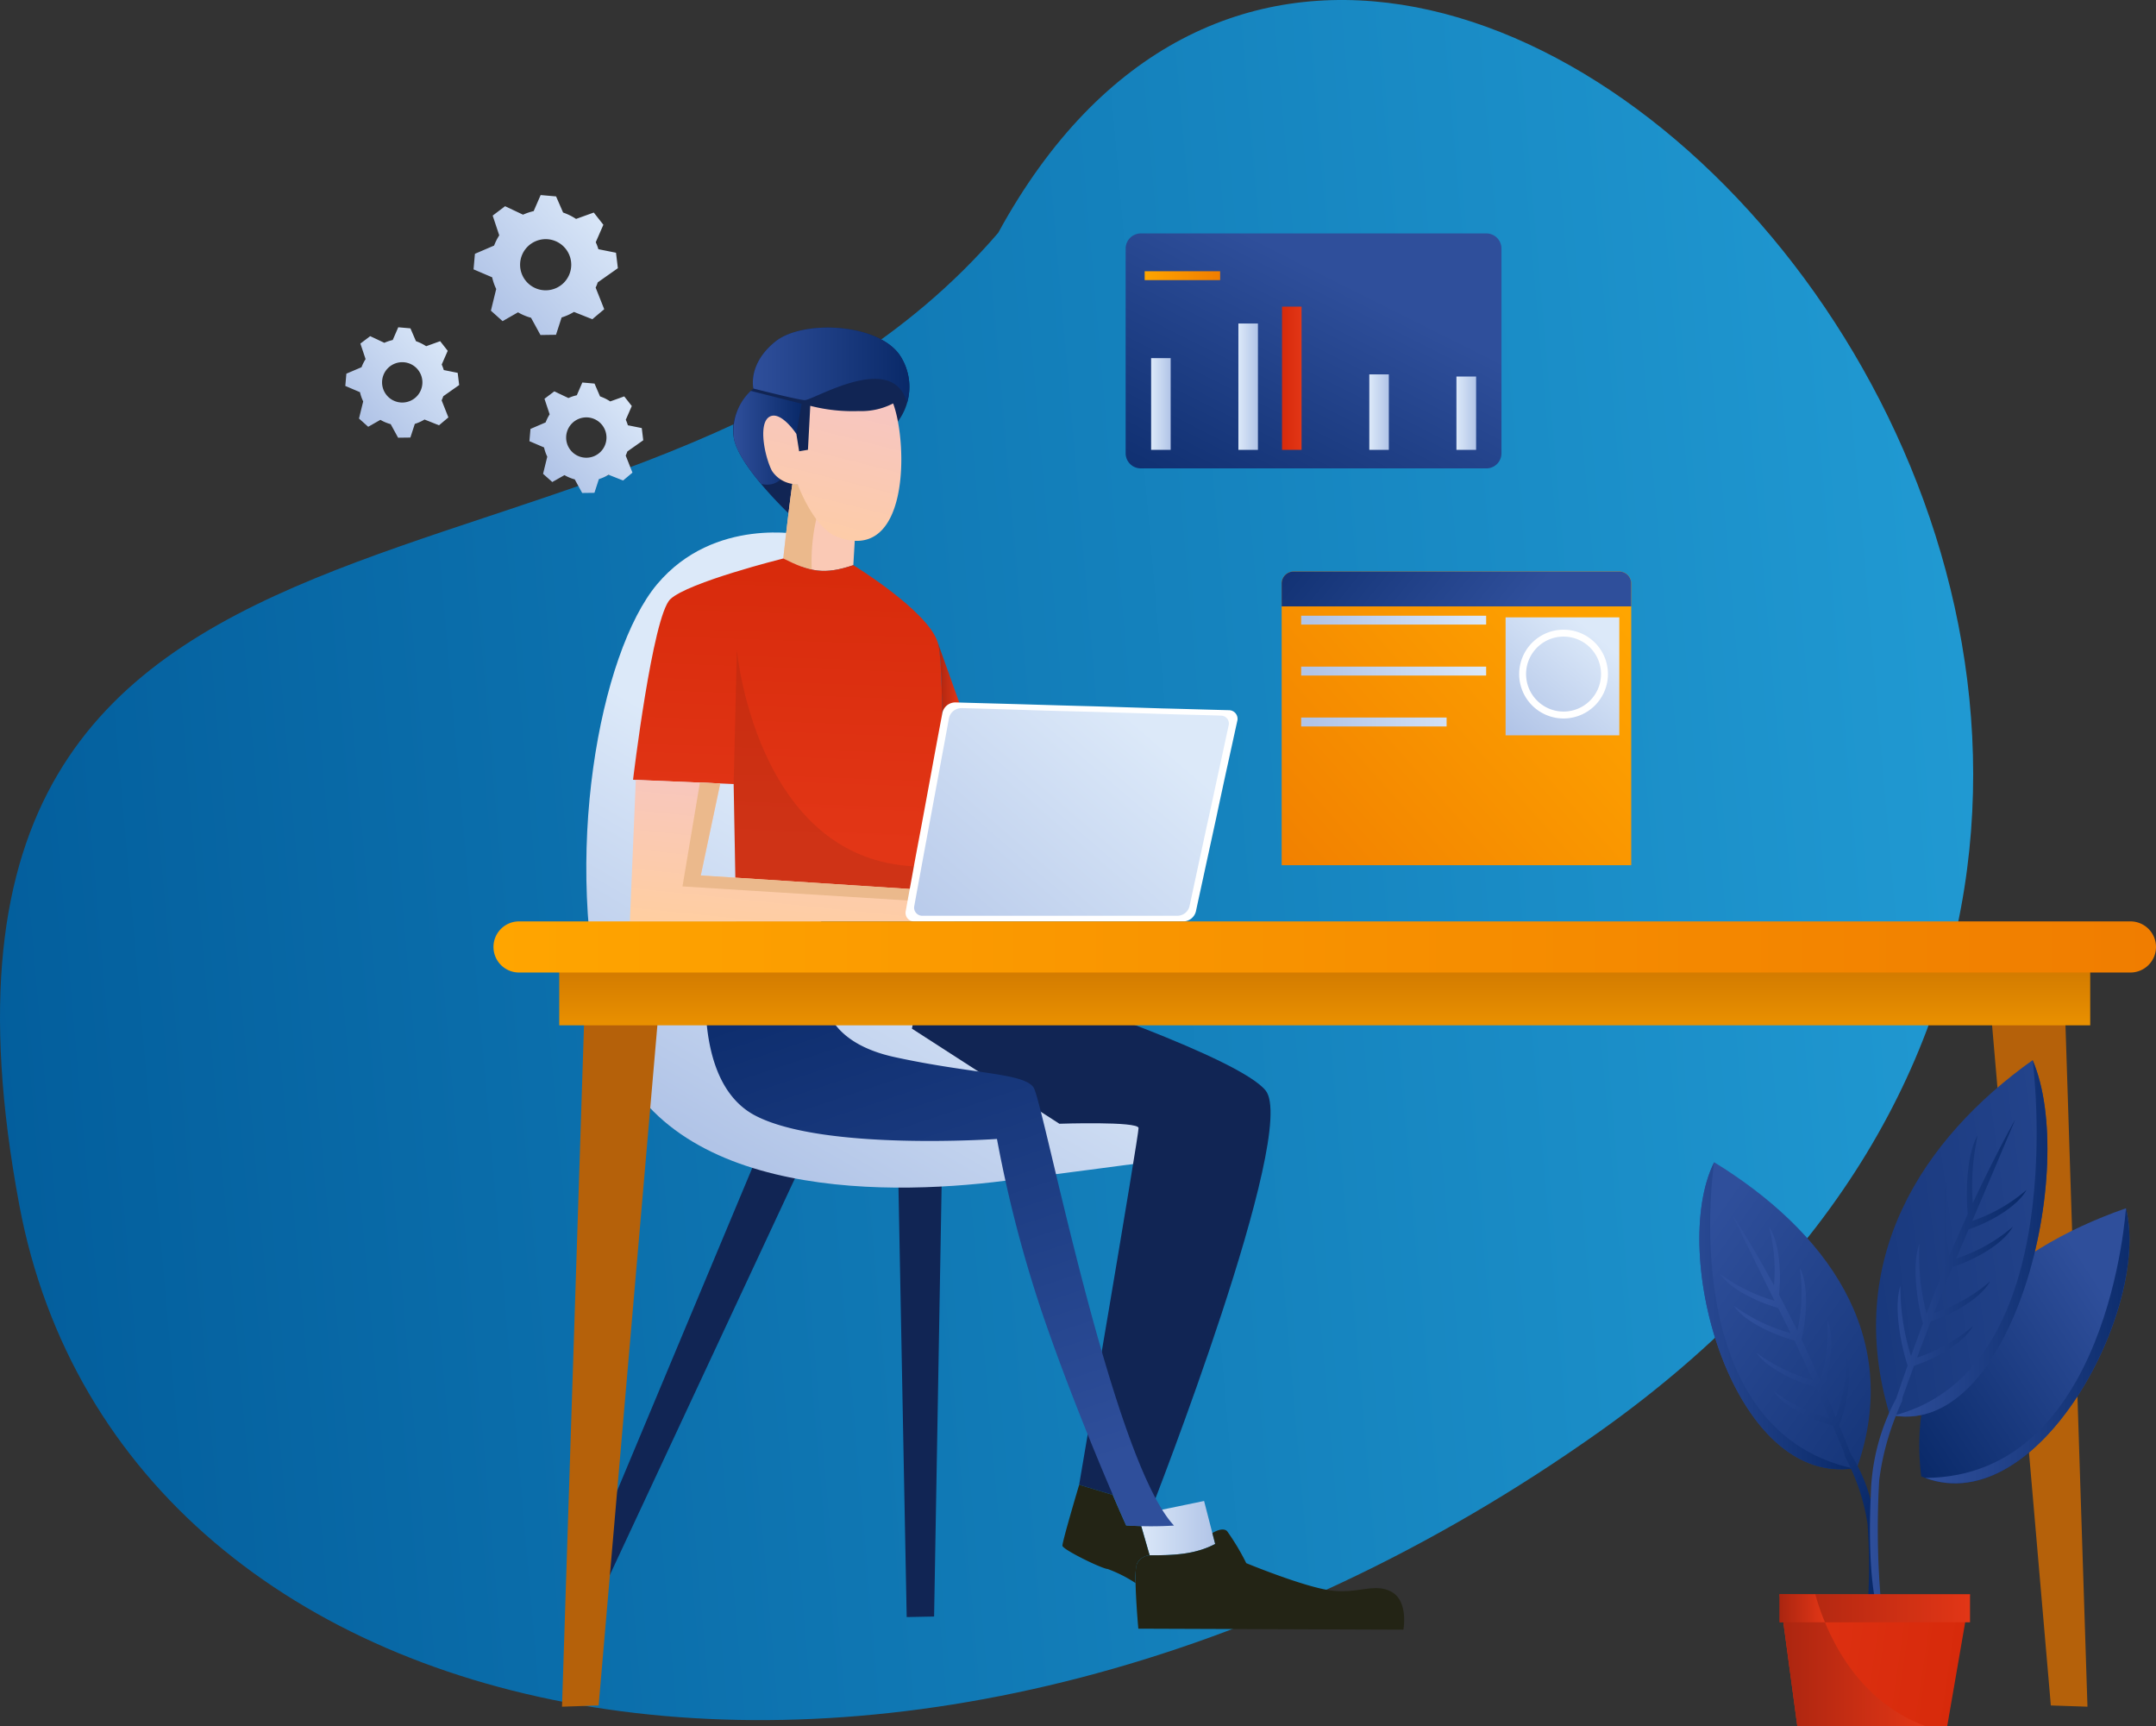 <svg xmlns="http://www.w3.org/2000/svg" xmlns:xlink="http://www.w3.org/1999/xlink" width="220.229" height="176.314" viewBox="0 0 220.229 176.314">
  <rect x="0" y="0" width="220.229" height="176.314" fill="#333333" stroke="none"/>
  <defs>
    <linearGradient id="linear-gradient" x1="1" y1="0.454" x2="-0.039" y2="0.537" gradientUnits="objectBoundingBox">
      <stop offset="0" stop-color="#29abe2"/>
      <stop offset="1" stop-color="#005897"/>
    </linearGradient>
    <linearGradient id="linear-gradient-2" x1="0.558" y1="0.508" x2="0.313" y2="0.963" gradientUnits="objectBoundingBox">
      <stop offset="0" stop-color="#dce9f9"/>
      <stop offset="1" stop-color="#b1c4e7"/>
    </linearGradient>
    <linearGradient id="linear-gradient-3" y1="0.5" x2="1" y2="0.5" gradientUnits="objectBoundingBox">
      <stop offset="0" stop-color="#2f4f9b"/>
      <stop offset="1" stop-color="#092968"/>
    </linearGradient>
    <linearGradient id="linear-gradient-4" x1="0" y1="0.5" x2="1" y2="0.5" xlink:href="#linear-gradient-3"/>
    <linearGradient id="linear-gradient-5" x1="0.52" y1="-0.035" x2="0.495" y2="0.787" gradientUnits="objectBoundingBox">
      <stop offset="0" stop-color="#d72a0b"/>
      <stop offset="1" stop-color="#e23616"/>
    </linearGradient>
    <linearGradient id="linear-gradient-6" x1="0.34" y1="1.051" x2="0.712" y2="-0.521" gradientUnits="objectBoundingBox">
      <stop offset="0" stop-color="#ffcea1"/>
      <stop offset="1" stop-color="#f3c2cf"/>
    </linearGradient>
    <linearGradient id="linear-gradient-7" x1="0" y1="0.5" x2="1" y2="0.5" xlink:href="#linear-gradient-2"/>
    <linearGradient id="linear-gradient-8" y1="0.5" x2="1" y2="0.5" gradientUnits="objectBoundingBox">
      <stop offset="0" stop-color="#aa2510"/>
      <stop offset="1" stop-color="#e23616"/>
    </linearGradient>
    <linearGradient id="linear-gradient-10" x1="0.838" y1="0.235" x2="-0.257" y2="1.077" xlink:href="#linear-gradient-2"/>
    <linearGradient id="linear-gradient-12" x1="0.614" y1="0.95" x2="0.307" y2="-0.132" xlink:href="#linear-gradient-3"/>
    <linearGradient id="linear-gradient-13" x1="0.5" y1="1.81" x2="0.5" y2="-0.422" gradientUnits="objectBoundingBox">
      <stop offset="0" stop-color="orange"/>
      <stop offset="1" stop-color="#c36c00"/>
    </linearGradient>
    <linearGradient id="linear-gradient-14" y1="0.5" x2="1" y2="0.5" gradientUnits="objectBoundingBox">
      <stop offset="0" stop-color="orange"/>
      <stop offset="1" stop-color="#f07d00"/>
    </linearGradient>
    <linearGradient id="linear-gradient-15" x1="0.677" y1="0.281" x2="-0.066" y2="1.202" xlink:href="#linear-gradient-3"/>
    <linearGradient id="linear-gradient-16" x1="0" y1="0.5" x2="1" y2="0.5" xlink:href="#linear-gradient-2"/>
    <linearGradient id="linear-gradient-19" x1="0" y1="0.5" x2="1" y2="0.5" xlink:href="#linear-gradient-5"/>
    <linearGradient id="linear-gradient-25" x1="0" y1="0.5" x2="1" y2="0.5" xlink:href="#linear-gradient-14"/>
    <linearGradient id="linear-gradient-26" x1="0.992" y1="0.14" x2="-0.154" y2="0.999" xlink:href="#linear-gradient-14"/>
    <linearGradient id="linear-gradient-27" x1="0.736" y1="0.52" x2="-0.274" y2="0.44" xlink:href="#linear-gradient-3"/>
    <linearGradient id="linear-gradient-28" x1="0.79" y1="0.142" x2="0.088" y2="1.009" xlink:href="#linear-gradient-2"/>
    <linearGradient id="linear-gradient-29" x1="1.021" y1="0.5" x2="0.055" y2="0.5" xlink:href="#linear-gradient-2"/>
    <linearGradient id="linear-gradient-33" x1="1.298" y1="0.5" x2="0.071" y2="0.5" xlink:href="#linear-gradient-2"/>
    <linearGradient id="linear-gradient-34" x1="0.942" y1="0.114" x2="0.142" y2="0.808" xlink:href="#linear-gradient-2"/>
    <linearGradient id="linear-gradient-35" x1="0.942" y1="0.114" x2="0.141" y2="0.808" xlink:href="#linear-gradient-2"/>
    <linearGradient id="linear-gradient-36" x1="0.942" y1="0.115" x2="0.141" y2="0.809" xlink:href="#linear-gradient-2"/>
    <linearGradient id="linear-gradient-37" x1="0.148" y1="0.205" x2="1.211" y2="1.242" xlink:href="#linear-gradient-3"/>
    <linearGradient id="linear-gradient-39" x1="0.359" y1="0.168" x2="0.743" y2="0.841" xlink:href="#linear-gradient-3"/>
    <linearGradient id="linear-gradient-40" x1="0.814" y1="0.267" x2="0.079" y2="0.881" xlink:href="#linear-gradient-3"/>
    <linearGradient id="linear-gradient-43" x1="1.807" y1="0.23" x2="-1.077" y2="0.871" xlink:href="#linear-gradient-3"/>
    <linearGradient id="linear-gradient-44" x1="0" y1="0.5" x2="1" y2="0.5" xlink:href="#linear-gradient-3"/>
    <linearGradient id="linear-gradient-46" x1="0.954" y1="0.542" x2="-0.491" y2="0.394" xlink:href="#linear-gradient-5"/>
    <linearGradient id="linear-gradient-47" x1="0" y1="0.5" x2="1" y2="0.5" xlink:href="#linear-gradient-8"/>
    <linearGradient id="linear-gradient-48" x1="0" y1="0.5" x2="1" y2="0.5" xlink:href="#linear-gradient-8"/>
    <linearGradient id="linear-gradient-49" x1="0" y1="0.5" x2="1" y2="0.5" xlink:href="#linear-gradient-8"/>
  </defs>
  <g id="grafika" transform="translate(33.802 17.826)">
    <g id="Group_2549" data-name="Group 2549" transform="translate(-33.802 -17.826)">
      <path id="Path_1836" data-name="Path 1836" d="M199.059,64.97c-37.486,43.572-115.277,17.442-100,99.234,10.608,56.8,92.068,72.38,161.407,23.206,98.245-69.679-19.173-199.778-61.407-122.44Z" transform="translate(-97.097 -41.19)" fill-rule="evenodd" fill="url(#linear-gradient)"/>
    </g>
    <g id="Group_2557" data-name="Group 2557">
      <g id="Group_2550" data-name="Group 2550" transform="translate(16.605 15.628)">
        <path id="Path_1837" data-name="Path 1837" d="M128.726,93.868l.875,45.752,2.8-.055.8-45.767Z" transform="translate(-87.393 -7.928)" fill="#112554" fill-rule="evenodd"/>
        <path id="Path_1838" data-name="Path 1838" d="M136.5,94.637l-20.666,44.27-.946-4.306,17.561-41.955Z" transform="translate(-104.939 -9.388)" fill="#112554" fill-rule="evenodd"/>
        <path id="Path_1839" data-name="Path 1839" d="M136.862,65.412s-9.091-1.935-14.95,5.04c-5.843,6.972-9.824,28.008-5.224,45.314s27.756,17.279,40.8,15.6,19.209-2.529,19.209-2.529l-.252-4.108s-21.784-6.789-32.245-10.7-7.34-48.617-7.34-48.617Z" transform="translate(-105.201 -44.238)" fill-rule="evenodd" fill="url(#linear-gradient-2)"/>
        <path id="Path_1840" data-name="Path 1840" d="M137.625,66.511l.535-1.032a5.888,5.888,0,0,0,.34-6.435c-2.005-3.545-10.023-3.983-12.888-1.681s-2.246,4.8-2.246,4.8-2.554,2.116-1.989,5.1,5.843,7.9,5.843,7.9l.565-4.6Z" transform="translate(-96.815 -55.939)" fill="#112554" fill-rule="evenodd"/>
        <path id="Path_1841" data-name="Path 1841" d="M123.1,58.789a5.646,5.646,0,0,0-1.722,4.856c.254,1.368,1.495,3.119,2.767,4.643,3.4.832,3.611-5.11,3.611-5.11l.54-3.078-5.2-1.311Z" transform="translate(-96.815 -52.324)" fill-rule="evenodd" fill="url(#linear-gradient-3)"/>
        <path id="Path_1842" data-name="Path 1842" d="M137.939,63.631a5.825,5.825,0,0,0-.565-4.586c-2.005-3.545-10.023-3.983-12.888-1.681s-2.246,4.8-2.246,4.8,4.364,1.114,5.224,1.186c.876.054,9.021-5.1,10.475.281Z" transform="translate(-95.689 -55.939)" fill-rule="evenodd" fill="url(#linear-gradient-4)"/>
        <path id="Path_1843" data-name="Path 1843" d="M130.923,67.643l-.213,3.643c-2.965,1-4.418.692-7.156-.678,0,0,.606-5.478.932-7.637a2.466,2.466,0,0,0,.535.043s1.808,3.9,4.264,4.545a4.292,4.292,0,0,0,1.638.084Z" transform="translate(-93.952 -47.021)" fill="#fac9b5" fill-rule="evenodd"/>
        <path id="Path_1844" data-name="Path 1844" d="M126.462,71.738a12.274,12.274,0,0,1-2.908-1.13s.606-5.478.932-7.637a2.466,2.466,0,0,0,.535.043,13.548,13.548,0,0,0,2.035,3.035,19.41,19.41,0,0,0-.594,5.689Z" transform="translate(-93.952 -47.021)" fill="#ebb98c" fill-rule="evenodd"/>
        <path id="Path_1845" data-name="Path 1845" d="M139.291,67.016s7.637,4.672,8.626,7.9c.848,2.738.308,22.389.127,28.475H127.322l-.256-14.02-10.277-.438s1.991-16.685,3.8-18.436c1.808-1.735,11.547-4.164,11.547-4.164,2.738,1.37,4.192,1.681,7.156.678Z" transform="translate(-102.532 -42.751)" fill-rule="evenodd" fill="url(#linear-gradient-5)"/>
        <path id="Path_1846" data-name="Path 1846" d="M142.454,92.5c-.059,2.327-.113,4.332-.157,5.675H121.575l-.256-14.02.327-13.707s2.143,23.673,20.808,22.051Z" transform="translate(-96.786 -37.533)" fill="#201c1a" fill-rule="evenodd" opacity="0.1" style="mix-blend-mode: multiply;isolation: isolate"/>
        <path id="Path_1848" data-name="Path 1848" d="M125.878,76.661l-1.991,9.4,3.544.226,20.879,1.353,1.468.1v3.008H116.646l.607-14.442Z" transform="translate(-102.713 -30.106)" fill-rule="evenodd" fill="url(#linear-gradient-6)"/>
        <path id="Path_1849" data-name="Path 1849" d="M122.871,76.511l-1.991,9.4,3.544.226L145.3,87.493l1.468.1v1.172l-27.754-1.737,1.779-10.6Z" transform="translate(-99.706 -29.956)" fill="#ebb98c" fill-rule="evenodd"/>
        <path id="Path_1850" data-name="Path 1850" d="M137,84.978c7.621,2.513,25.789,8.767,28.47,12.042,3.432,4.178-11.575,42.52-11.575,42.52l-7.467-2.246s6.1-35.729,6.07-36.436-8.088-.435-8.088-.435L129.348,90.71l1.13-5.732Z" transform="translate(-86.604 -19.112)" fill="#112554" fill-rule="evenodd"/>
        <path id="Path_1851" data-name="Path 1851" d="M146.278,108.772l1.13,4.389c-2.119,1.114-4.362,1.159-6.691,1.159l-1.186-4.151Z" transform="translate(-73.691 11.064)" fill-rule="evenodd" fill="url(#linear-gradient-7)"/>
        <path id="Path_1852" data-name="Path 1852" d="M147.268,110.418c.383-.227,1.1-.565,1.5-.2a24.084,24.084,0,0,1,1.962,3.275s5.943,2.456,8.71,2.8,4.448-.832,6.169.154c1.708,1,1.17,3.838,1.17,3.838l-27.073-.1s-.524-5.732-.156-6.594a1.553,1.553,0,0,1,1.313-.9c2.329,0,4.573-.045,6.691-1.159Z" transform="translate(-73.835 12.693)" fill="#232415" fill-rule="evenodd"/>
        <path id="Path_1853" data-name="Path 1853" d="M137.834,108.043s-1.737,5.829-1.708,6.226,4.051,2.357,4.616,2.373a13.778,13.778,0,0,1,2.851,1.44,7.062,7.062,0,0,1,.127-1.937,1.553,1.553,0,0,1,1.313-.9l-.862-2.98c-.9-.027-1.538-.07-1.538-.07s-.538-1.173-1.37-3.119Zm11.067,6.975c-.057,0-.1.014-.156.014.059,0,.1-.014.156-.014Z" transform="translate(-78.008 10.139)" fill="#232415" fill-rule="evenodd"/>
        <path id="Path_1854" data-name="Path 1854" d="M185.606,83.9l2.5,77.429-3.741-.126L177.7,84.079Z" transform="translate(-25.284 -20.484)" fill="#b5610a" fill-rule="evenodd"/>
        <path id="Path_1855" data-name="Path 1855" d="M116.088,83.9l-2.5,77.429,3.741-.126,6.663-77.119Z" transform="translate(-106.588 -20.484)" fill="#b5610a" fill-rule="evenodd"/>
        <path id="Path_1856" data-name="Path 1856" d="M130.512,70.122l2.2,6.14a1.312,1.312,0,0,0-.93.962l-.819,4.375c.029-5.421-.07-10.22-.451-11.477Z" transform="translate(-85.128 -37.952)" fill-rule="evenodd" fill="url(#linear-gradient-8)"/>
        <path id="Path_1857" data-name="Path 1857" d="M135.92,59.355c1.524,4.094,1.665,16.5-5.775,13.6-2.373-.919-3.981-5.351-3.981-5.351a3.039,3.039,0,0,1-2.627-1.37c-.733-1.427-1.424-4.8-.268-5.507s2.765,1.737,2.765,1.737l.284,1.778.9-.154.238-4.489a17.4,17.4,0,0,0,4.956.535,7.059,7.059,0,0,0,3.5-.776Z" transform="translate(-95.095 -51.607)" fill-rule="evenodd" fill="url(#linear-gradient-6)"/>
        <path id="Path_1859" data-name="Path 1859" d="M134.148,72.817c2.4.073,4.784.129,7.156.2s4.743.141,7.086.2q3.47.105,6.9.213c2.289.054,4.575.127,6.834.181a.884.884,0,0,1,.819,1.116c-.367,1.654-.719,3.3-1.089,4.956-.352,1.624-.705,3.246-1.043,4.854-.354,1.624-.705,3.248-1.059,4.858-.34,1.595-.692,3.173-1.03,4.756a1.349,1.349,0,0,1-1.257,1.032H129.981a.873.873,0,0,1-.9-1.059c.295-1.654.608-3.3.9-4.956.311-1.681.635-3.359.946-5.054.311-1.678.621-3.359.932-5.056s.635-3.427.962-5.151a1.345,1.345,0,0,1,1.327-1.089Z" transform="translate(-86.969 -34.536)" fill="#fff" fill-rule="evenodd"/>
        <path id="Path_1860" data-name="Path 1860" d="M134.276,73.073c2.273.057,4.532.127,6.789.2s4.491.127,6.707.184c2.2.073,4.375.127,6.551.2s4.332.113,6.467.184a.81.81,0,0,1,.773,1.046q-.507,2.351-1.016,4.686c-.338,1.551-.662,3.092-1,4.616s-.665,3.078-1,4.6c-.322,1.511-.649,3.021-.971,4.516a1.277,1.277,0,0,1-1.189.975H130.325a.83.83,0,0,1-.862-1c.281-1.567.578-3.132.862-4.7q.442-2.4.889-4.786c.295-1.595.592-3.189.889-4.8s.608-3.248.9-4.886a1.3,1.3,0,0,1,1.27-1.03Z" transform="translate(-86.478 -34.211)" fill-rule="evenodd" fill="url(#linear-gradient-10)"/>
        <path id="Path_1861" data-name="Path 1861" d="M120.162,84.978c-.311,3.713-.327,11.872,5,14.625,6.972,3.615,24.662,2.373,24.662,2.373a129.933,129.933,0,0,0,5.1,19.169c3.613,10.334,8.1,20.3,8.1,20.3a26.852,26.852,0,0,0,6.154-.2c1.991-.494,3.3-2.921,3.3-2.921s-9.712-41.46-12.706-44.073c-2.146-1.878-11.885-6.975-17.15-9.275Z" transform="translate(-98.394 -19.112)" fill-rule="evenodd" fill="url(#linear-gradient-4)"/>
        <path id="Path_1862" data-name="Path 1862" d="M120.162,84.978c-.311,3.713-.327,11.872,5,14.625,6.972,3.615,24.662,2.373,24.662,2.373a129.933,129.933,0,0,0,5.1,19.169c3.613,10.334,8.1,20.3,8.1,20.3a37.6,37.6,0,0,0,4.883.014c-6.367-6.8-13.353-43.266-14.342-44.736-.987-1.5-6.226-1.368-14.188-3.105s-7.226-6.972-7.226-6.972a18.569,18.569,0,0,0-1.61-1.667Z" transform="translate(-98.394 -19.112)" fill-rule="evenodd" fill="url(#linear-gradient-12)"/>
        <rect id="Rectangle_2288" data-name="Rectangle 2288" width="156.384" height="6.592" transform="translate(6.718 64.667)" fill="url(#linear-gradient-13)"/>
        <path id="Path_1863" data-name="Path 1863" d="M113.114,82.676h164.6a2.613,2.613,0,0,1,2.611,2.611h0a2.614,2.614,0,0,1-2.611,2.611h-164.6a2.613,2.613,0,0,1-2.611-2.611h0a2.611,2.611,0,0,1,2.611-2.611Z" transform="translate(-110.503 -22.031)" fill-rule="evenodd" fill="url(#linear-gradient-14)"/>
      </g>
      <g id="Group_2551" data-name="Group 2551" transform="translate(81.179 6.013)">
        <path id="Path_1864" data-name="Path 1864" d="M140.512,51.7h35.307a1.545,1.545,0,0,1,1.542,1.542V74.153a1.538,1.538,0,0,1-1.542,1.542H140.512a1.545,1.545,0,0,1-1.54-1.542V53.242a1.552,1.552,0,0,1,1.54-1.542Z" transform="translate(-138.972 -51.7)" fill-rule="evenodd" fill="url(#linear-gradient-15)"/>
        <rect id="Rectangle_2289" data-name="Rectangle 2289" width="1.996" height="9.367" transform="translate(2.604 12.736)" fill="url(#linear-gradient-16)"/>
        <rect id="Rectangle_2290" data-name="Rectangle 2290" width="1.996" height="9.367" transform="translate(7.061 12.736)" fill="url(#linear-gradient-16)"/>
        <rect id="Rectangle_2291" data-name="Rectangle 2291" width="1.996" height="12.904" transform="translate(11.517 9.2)" fill="url(#linear-gradient-16)"/>
        <rect id="Rectangle_2292" data-name="Rectangle 2292" width="1.996" height="14.627" transform="translate(15.974 7.476)" fill="url(#linear-gradient-19)"/>
        <rect id="Rectangle_2293" data-name="Rectangle 2293" width="1.996" height="11.596" transform="translate(20.431 10.507)" fill="url(#linear-gradient-16)"/>
        <rect id="Rectangle_2294" data-name="Rectangle 2294" width="1.994" height="7.708" transform="translate(24.89 14.395)" fill="url(#linear-gradient-16)"/>
        <rect id="Rectangle_2295" data-name="Rectangle 2295" width="1.994" height="11.764" transform="translate(29.346 10.339)" fill="url(#linear-gradient-16)"/>
        <rect id="Rectangle_2296" data-name="Rectangle 2296" width="2.009" height="7.488" transform="translate(33.79 14.615)" fill="url(#linear-gradient-16)"/>
        <rect id="Rectangle_2297" data-name="Rectangle 2297" width="8.964" height="0.92" transform="translate(1.944 2.397)" fill="url(#linear-gradient-19)"/>
        <rect id="Rectangle_2298" data-name="Rectangle 2298" width="7.708" height="0.907" transform="translate(1.944 3.861)" fill="url(#linear-gradient-25)"/>
      </g>
      <g id="Group_2553" data-name="Group 2553" transform="translate(97.113 40.544)">
        <path id="Path_1865" data-name="Path 1865" d="M147.215,66.924h33.274a1.225,1.225,0,0,1,1.218,1.22V96.916H146V68.144a1.225,1.225,0,0,1,1.218-1.22Z" transform="translate(-145.997 -66.924)" fill-rule="evenodd" fill="url(#linear-gradient-26)"/>
        <path id="Path_1866" data-name="Path 1866" d="M147.215,66.924h33.274a1.225,1.225,0,0,1,1.218,1.22v2.339H146V68.144a1.225,1.225,0,0,1,1.218-1.22Z" transform="translate(-145.997 -66.924)" fill-rule="evenodd" fill="url(#linear-gradient-27)"/>
        <rect id="Rectangle_2299" data-name="Rectangle 2299" width="11.616" height="12.049" transform="translate(22.877 4.679)" fill="url(#linear-gradient-28)"/>
        <g id="Group_2552" data-name="Group 2552" transform="translate(24.263 5.938)">
          <path id="Path_1867" data-name="Path 1867" d="M161.224,78.61a4.534,4.534,0,1,1,4.539-4.539A4.539,4.539,0,0,1,161.224,78.61Zm0-8.363a3.828,3.828,0,1,0,3.833,3.824A3.827,3.827,0,0,0,161.224,70.247Z" transform="translate(-156.694 -69.542)" fill="#fff"/>
        </g>
        <rect id="Rectangle_2300" data-name="Rectangle 2300" width="18.896" height="0.904" transform="translate(1.996 4.512)" fill="url(#linear-gradient-29)"/>
        <rect id="Rectangle_2301" data-name="Rectangle 2301" width="18.896" height="0.914" transform="translate(1.996 7.106)" fill="url(#linear-gradient-29)"/>
        <rect id="Rectangle_2302" data-name="Rectangle 2302" width="18.896" height="0.912" transform="translate(1.996 9.71)" fill="url(#linear-gradient-29)"/>
        <rect id="Rectangle_2303" data-name="Rectangle 2303" width="18.896" height="0.915" transform="translate(1.996 12.304)" fill="url(#linear-gradient-29)"/>
        <rect id="Rectangle_2304" data-name="Rectangle 2304" width="14.856" height="0.912" transform="translate(1.996 14.909)" fill="url(#linear-gradient-33)"/>
      </g>
      <g id="Group_2554" data-name="Group 2554" transform="translate(12.706)">
        <path id="Path_1869" data-name="Path 1869" d="M118.754,51.761a5.878,5.878,0,0,1,1.322.651l1.81-.651.98,1.248-.778,1.781a5.05,5.05,0,0,1,.268.714l1.8.361.191,1.579-2.057,1.449a3.731,3.731,0,0,1-.213.533l.876,2.207-1.216,1.023-1.876-.746a5.6,5.6,0,0,1-1.259.565l-.574,1.769-1.588.023-.962-1.76a5.515,5.515,0,0,1-1.331-.556l-1.576.9-1.193-1.068.542-2.216a5.534,5.534,0,0,1-.415-1.193l-1.9-.812.141-1.588,1.96-.842a5.685,5.685,0,0,1,.524-1.043l-.671-2.016,1.266-.959,1.835.864a5.767,5.767,0,0,1,1.086-.363l.714-1.64,1.576.138Zm-1.783,2.717a2.612,2.612,0,1,1-2.611,2.613,2.617,2.617,0,0,1,2.611-2.613Z" transform="translate(-107.742 -47.88)" fill-rule="evenodd" fill="url(#linear-gradient-34)"/>
      </g>
      <g id="Group_2555" data-name="Group 2555" transform="translate(18.803 19.597)">
        <path id="Path_1871" data-name="Path 1871" d="M119.336,59.828a4.536,4.536,0,0,1,1.041.513l1.431-.513.771.984-.612,1.4a4.527,4.527,0,0,1,.211.565l1.42.286.152,1.245-1.624,1.143a3.764,3.764,0,0,1-.168.42l.69,1.742-.957.805-1.483-.587a4.359,4.359,0,0,1-.991.445l-.454,1.4-1.252.016-.758-1.388a4.322,4.322,0,0,1-1.05-.436l-1.245.705-.941-.839.429-1.749a4.3,4.3,0,0,1-.329-.944l-1.495-.64.109-1.252,1.547-.665a4.572,4.572,0,0,1,.411-.823l-.528-1.59,1-.758,1.447.683a4.425,4.425,0,0,1,.857-.286l.563-1.3,1.245.109Zm-1.4,2.143a2.06,2.06,0,1,1-2.062,2.06,2.064,2.064,0,0,1,2.062-2.06Z" transform="translate(-110.649 -56.768)" fill-rule="evenodd" fill="url(#linear-gradient-35)"/>
      </g>
      <g id="Group_2556" data-name="Group 2556" transform="translate(0 13.958)">
        <path id="Path_1873" data-name="Path 1873" d="M111.046,57.342a4.7,4.7,0,0,1,1.043.513l1.429-.513.771.984-.612,1.4a4.394,4.394,0,0,1,.211.565l1.42.286.152,1.243-1.624,1.143a3.369,3.369,0,0,1-.168.42l.69,1.742-.957.807-1.481-.59a4.356,4.356,0,0,1-.991.447l-.454,1.395-1.254.016-.758-1.386a4.239,4.239,0,0,1-1.05-.438l-1.245.708-.941-.842.429-1.749a4.274,4.274,0,0,1-.327-.941l-1.5-.64.109-1.252L105.487,60a4.32,4.32,0,0,1,.413-.826l-.531-1.588,1-.758,1.447.68a4.584,4.584,0,0,1,.857-.286l.565-1.3,1.243.109Zm-1.4,2.146a2.06,2.06,0,1,1-2.062,2.06,2.062,2.062,0,0,1,2.062-2.06Z" transform="translate(-102.359 -54.282)" fill-rule="evenodd" fill="url(#linear-gradient-36)"/>
      </g>
    </g>
    <g id="Group_2558" data-name="Group 2558" transform="translate(139.783 90.444)">
      <path id="Path_1874" data-name="Path 1874" d="M166.318,93.52c11.255,6.907,19.373,17.569,14.6,31.2-12.52,2.334-19.33-21.707-14.6-31.2Z" transform="translate(-164.808 -83.095)" fill-rule="evenodd" fill="url(#linear-gradient-37)"/>
      <path id="Path_1875" data-name="Path 1875" d="M180.5,124.792c-12.255,1.719-18.86-21.881-14.181-31.272,0,0-4.173,27.187,14.181,31.272Z" transform="translate(-164.809 -83.095)" fill-rule="evenodd" fill="url(#linear-gradient-3)"/>
      <path id="Path_1876" data-name="Path 1876" d="M181.662,128.829a16.924,16.924,0,0,0-2.6-8.474c-.327-.835-.712-1.794-1.166-2.89.758-1.991,1.418-5.251.737-7.016a17.632,17.632,0,0,1-1.08,6.183c-.37-.882-.773-1.835-1.22-2.872.646-2.025,1.13-5.3.358-7.009a17.5,17.5,0,0,1-.733,6.147c-.188-.433-.388-.88-.59-1.34-.435-.987-.88-1.948-1.322-2.876.515-2.053.78-5.555-.168-7.267a17.534,17.534,0,0,1-.259,6.383c-.635-1.3-1.263-2.522-1.867-3.663.234-2.114.073-5.389-1.014-6.913a17.608,17.608,0,0,1,.5,5.952c-2.418-4.452-4.33-7.347-4.33-7.347s2.012,4.133,4.387,8.916a17.5,17.5,0,0,1-5.543-2.729c.991,1.536,3.865,2.881,5.911,3.468.354.71.71,1.429,1.071,2.143.066.141.138.284.209.424a17.478,17.478,0,0,1-5.8-2.8c1.032,1.606,4.105,2.994,6.158,3.541.633,1.306,1.277,2.692,1.894,4.058a17.429,17.429,0,0,1-5.725-2.783c1.016,1.576,4,2.946,6.054,3.511.494,1.114.969,2.193,1.4,3.191a17.5,17.5,0,0,1-5.709-2.779c1,1.567,3.967,2.931,6.018,3.5.465,1.077.864,2.025,1.173,2.765l.045.333s.22.392.531,1.052c.066.159.1.25.1.256l.014,0a20.775,20.775,0,0,1,1.7,5.659,63.191,63.191,0,0,1-.138,10.289l.567.175S182.009,135.173,181.662,128.829Z" transform="translate(-163.615 -80.17)" fill-rule="evenodd" fill="url(#linear-gradient-39)"/>
      <path id="Path_1877" data-name="Path 1877" d="M195.819,95.594c-12.473,4.35-22.671,13.047-20.908,27.384,11.74,4.942,23.508-17.1,20.908-27.384Z" transform="translate(-152.25 -80.465)" fill-rule="evenodd" fill="url(#linear-gradient-40)"/>
      <path id="Path_1878" data-name="Path 1878" d="M174.975,123.13c11.6,4.291,23.081-17.363,20.511-27.536,0,0-1.708,27.454-20.511,27.536Z" transform="translate(-151.917 -80.465)" fill-rule="evenodd" fill="url(#linear-gradient-4)"/>
      <path id="Path_1879" data-name="Path 1879" d="M188.905,106.1c2.121-.143,5.217-.844,6.514-2.134a17.523,17.523,0,0,1-6,1.486c3.339-4.169,6.188-7.773,6.188-7.773s-2.491,2.418-5.8,6.253a17.514,17.514,0,0,1,1.751-5.709c-1.384,1.259-2.241,4.421-2.461,6.539-.835.984-1.71,2.05-2.6,3.182a17.441,17.441,0,0,1,1.1-6.292c-1.291,1.472-1.781,4.951-1.71,7.063q-.946,1.221-1.905,2.531c-.3.406-.583.8-.862,1.186a17.549,17.549,0,0,1,.594-6.167c-1.12,1.513-1.343,4.811-1.141,6.927-.658.919-1.257,1.765-1.8,2.547a17.545,17.545,0,0,1,.261-6.269c-1.043,1.574-1.093,4.906-.776,7.009-.674.971-1.254,1.828-1.751,2.572a16.906,16.906,0,0,0-4.346,7.73c-1.69,6.124-1.536,9.068-1.536,9.068l.592-.052a63.4,63.4,0,0,1,2.055-10.082,20.741,20.741,0,0,1,2.867-5.165l.009,0,.156-.222c.445-.583.746-.921.746-.921l.113-.315c.46-.656,1.055-1.5,1.733-2.452,2.128-.122,5.31-.823,6.63-2.139a17.5,17.5,0,0,1-6.172,1.5c.635-.882,1.329-1.84,2.05-2.817,2.123-.118,5.335-.821,6.662-2.143a17.46,17.46,0,0,1-6.185,1.5c.889-1.2,1.817-2.422,2.711-3.563,2.125-.1,5.423-.8,6.771-2.146a17.513,17.513,0,0,1-6.263,1.5c.1-.125.2-.247.3-.37C187.907,107.343,188.411,106.717,188.905,106.1Z" transform="translate(-154.895 -77.816)" fill-rule="evenodd" fill="url(#linear-gradient-4)"/>
      <path id="Path_1880" data-name="Path 1880" d="M188.761,88.924c-11.257,8.014-19.373,20.393-14.6,36.221,12.52,2.7,19.334-25.2,14.6-36.221Z" transform="translate(-154.719 -88.924)" fill-rule="evenodd" fill="url(#linear-gradient-43)"/>
      <path id="Path_1881" data-name="Path 1881" d="M173.566,125.222c12.255,2,18.862-25.4,14.181-36.3,0,0,4.176,31.555-14.181,36.3Z" transform="translate(-153.704 -88.924)" fill-rule="evenodd" fill="url(#linear-gradient-44)"/>
      <path id="Path_1882" data-name="Path 1882" d="M182.574,102.81c2.048-.683,4.92-2.243,5.915-4.028a16.735,16.735,0,0,1-5.546,3.169C185.318,96.4,187.33,91.6,187.33,91.6s-1.914,3.359-4.328,8.526a23.536,23.536,0,0,1,.5-6.909c-1.084,1.771-1.248,5.571-1.014,8.023-.6,1.327-1.234,2.749-1.864,4.253a23.473,23.473,0,0,1-.261-7.406c-.948,1.987-.683,6.054-.168,8.433-.445,1.075-.887,2.193-1.32,3.337-.2.538-.4,1.055-.592,1.561a23.512,23.512,0,0,1-.733-7.14c-.771,1.989-.288,5.786.361,8.138q-.67,1.8-1.218,3.332a23.228,23.228,0,0,1-1.082-7.174c-.683,2.046-.023,5.829.733,8.138-.449,1.268-.832,2.384-1.159,3.348a21.827,21.827,0,0,0-2.6,9.842c-.347,7.363.429,10.663.429,10.663l.567-.2a85.494,85.494,0,0,1-.138-11.944,26.9,26.9,0,0,1,1.7-6.566l.011,0s.041-.109.1-.295c.311-.767.531-1.223.531-1.223l.045-.388c.311-.857.71-1.96,1.17-3.21,2.053-.66,5.013-2.245,6.024-4.06a16.67,16.67,0,0,1-5.714,3.221c.433-1.157.907-2.413,1.4-3.7,2.053-.656,5.04-2.248,6.052-4.076a16.59,16.59,0,0,1-5.725,3.23c.617-1.585,1.263-3.2,1.894-4.713,2.055-.633,5.126-2.246,6.158-4.1a16.651,16.651,0,0,1-5.8,3.253c.07-.166.143-.329.213-.492C181.869,104.464,182.222,103.631,182.574,102.81Z" transform="translate(-155.071 -85.527)" fill-rule="evenodd" fill="url(#linear-gradient-4)"/>
      <path id="Path_1883" data-name="Path 1883" d="M168.422,112.978h19.452c-.474,2.733-.907,5.244-1.306,7.549q-.555,3.195-1.028,5.936h-15.3q-.367-2.742-.8-5.934c-.311-2.309-.649-4.818-1.016-7.551Z" transform="translate(-160.228 -58.419)" fill-rule="evenodd" fill="url(#linear-gradient-46)"/>
      <path id="Path_1884" data-name="Path 1884" d="M168.422,112.978h3.65c.941,3.389,3.808,10.751,11.327,13.484H170.237q-.367-2.742-.8-5.934c-.311-2.309-.649-4.818-1.016-7.551Z" transform="translate(-160.228 -58.419)" fill-rule="evenodd" fill="url(#linear-gradient-47)"/>
      <rect id="Rectangle_2305" data-name="Rectangle 2305" width="19.452" height="2.853" transform="translate(8.194 54.558)" fill="url(#linear-gradient-48)"/>
      <path id="Path_1885" data-name="Path 1885" d="M168.422,112.978h3.65a24.765,24.765,0,0,0,.984,2.851h-4.634Z" transform="translate(-160.228 -58.419)" fill-rule="evenodd" fill="url(#linear-gradient-49)"/>
    </g>
  </g>
</svg>
